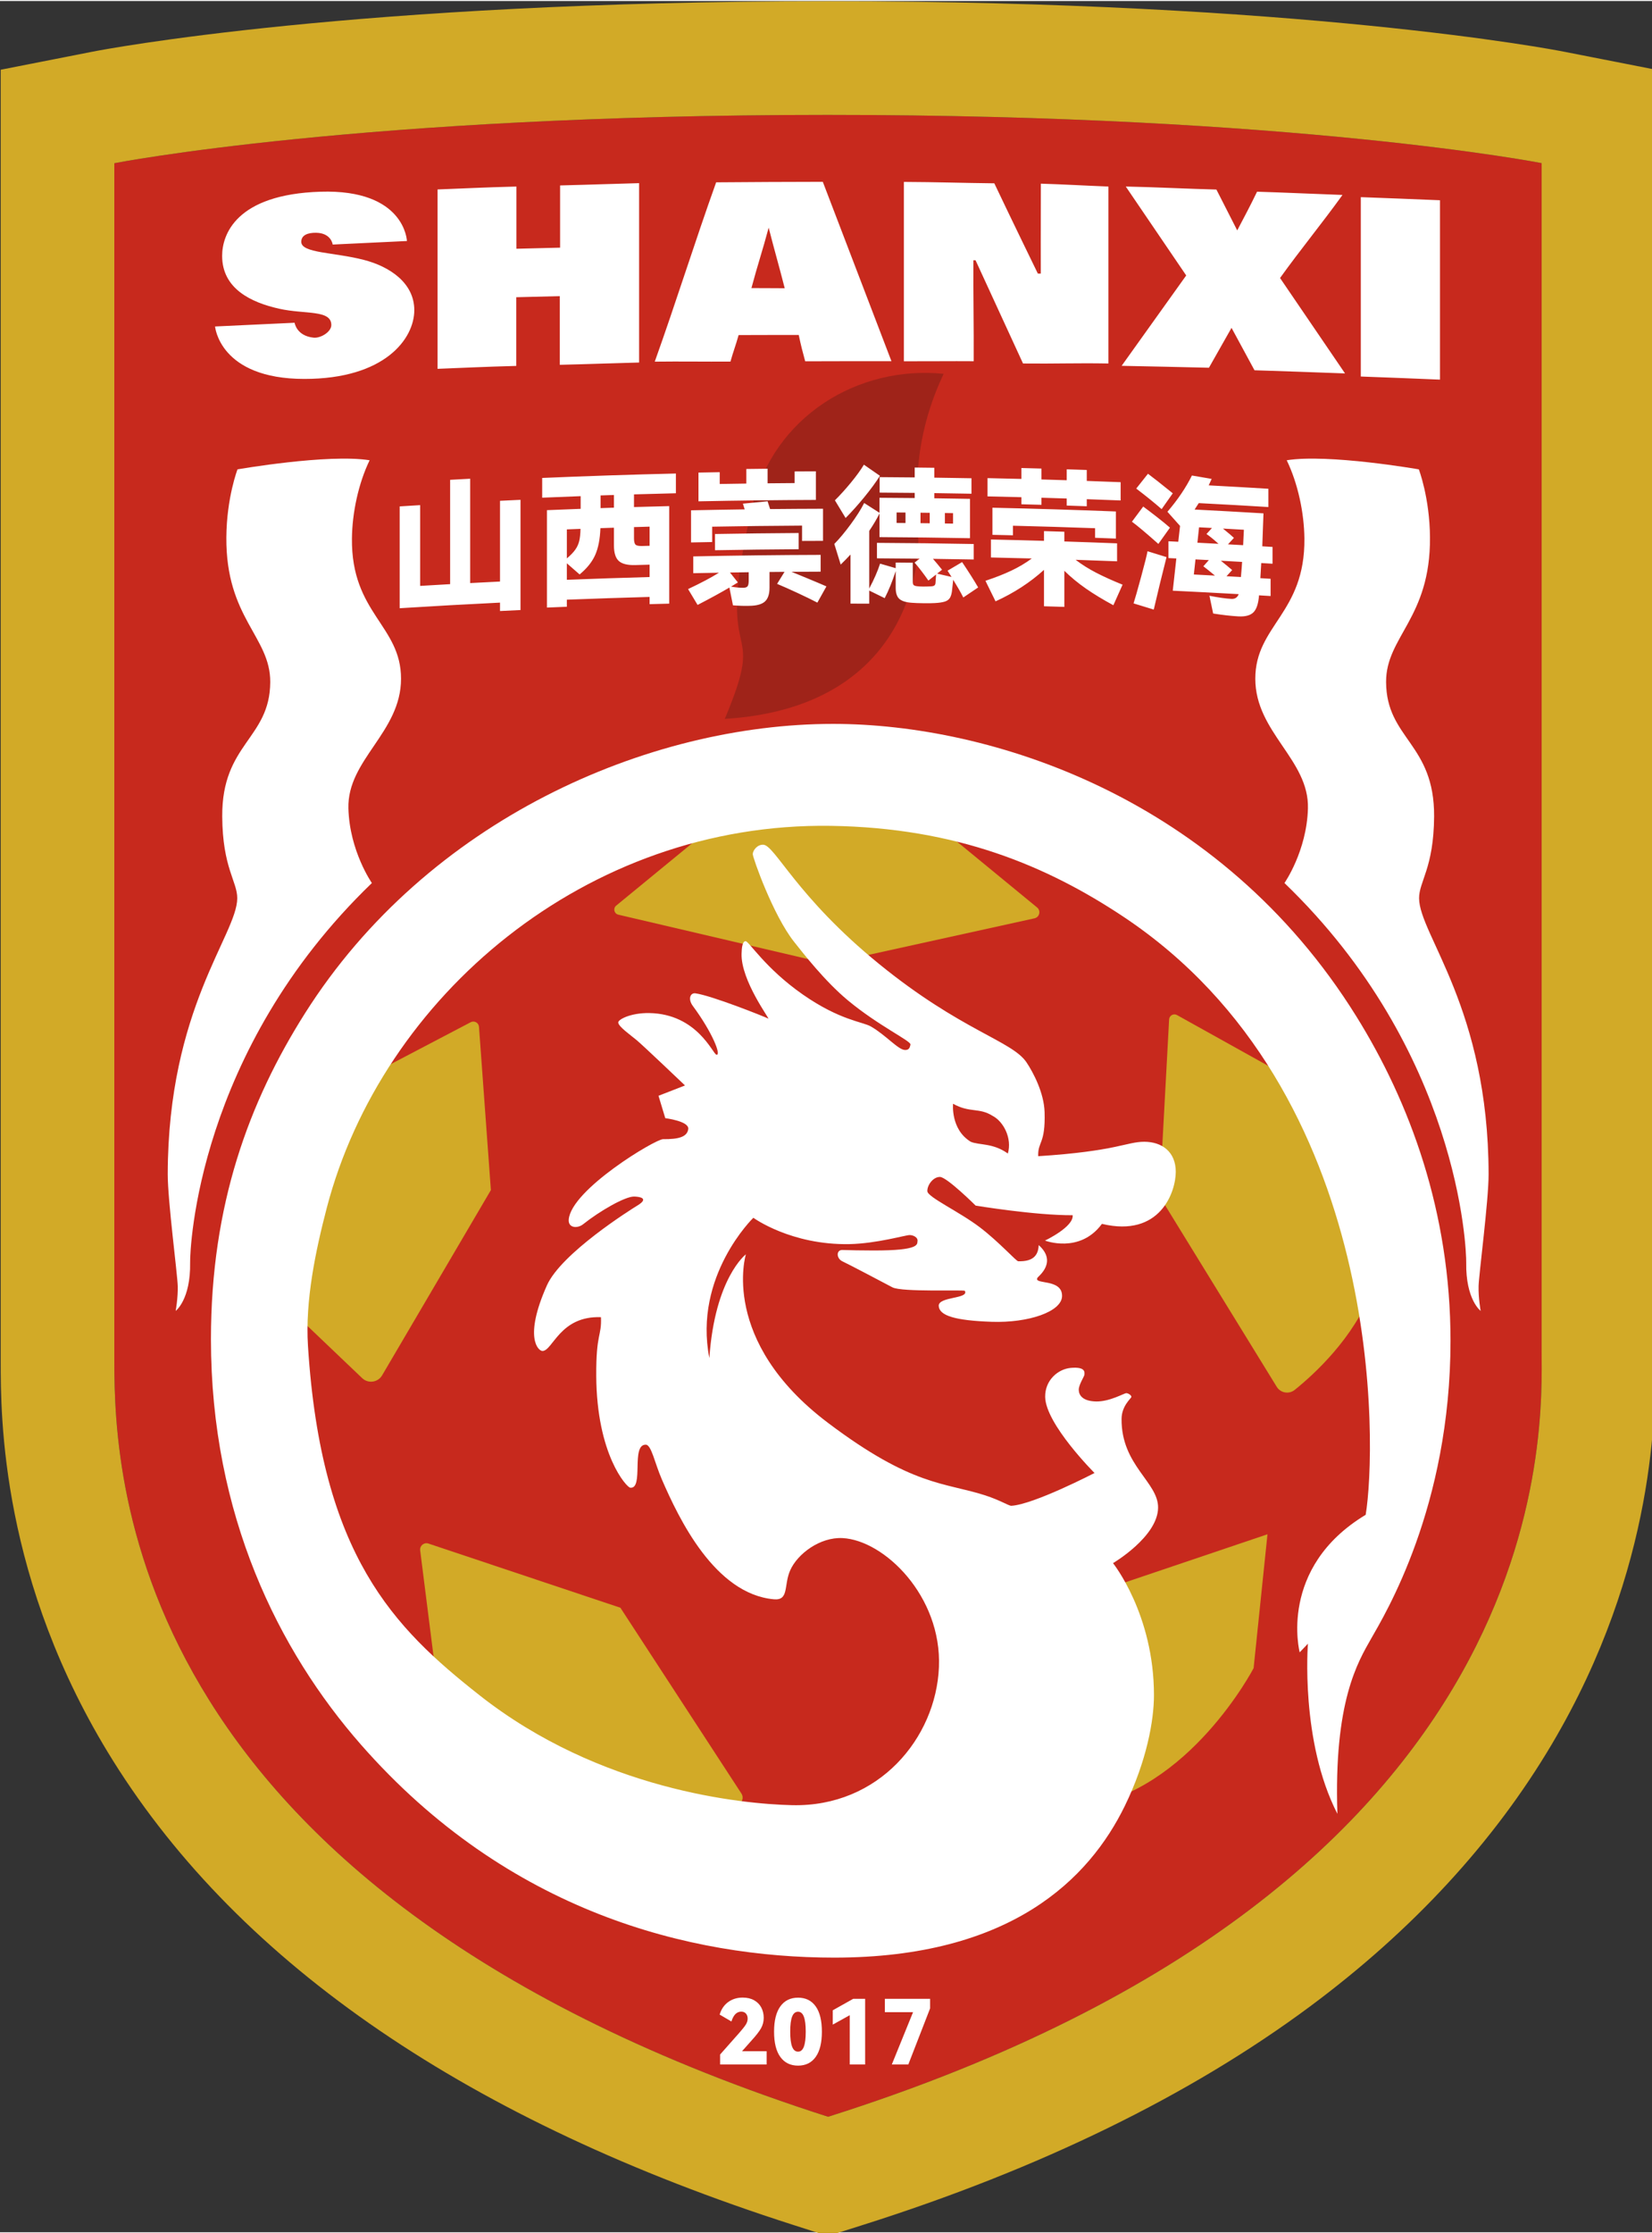 <svg xmlns="http://www.w3.org/2000/svg" width="272.029" height="367.607" viewBox="0 0 137.176 185.208" xml:space="preserve"><rect x="0" y="0" width="137.176" height="185.208" fill="#333333" stroke="none"/><g transform="translate(-44.555 -43.855)"><g transform="translate(7.31 30.626) scale(.265)"><g><path d="m 176.368,100.736 c 0,0 77.042,-15.138 223.619,-15.138 146.577,0 223.619,15.107 223.619,15.107 v 372.073 c 0,23.26 7.138,166.884 -223.578,239.865 C 181.291,642.616 176.368,513.884 176.368,476.101 Z" style="fill:#c7291d"/><path d="m 399.987,85.598 c 146.577,0 223.619,15.107 223.619,15.107 v 372.073 c 0,23.26 7.138,166.884 -223.578,239.865 C 181.291,642.616 176.368,513.884 176.368,476.101 V 100.736 c 0,0 77.042,-15.138 223.619,-15.138 M 399.987,50 C 251.652,50 172.789,65.16 169.505,65.805 l -28.735,5.646 v 404.65 c 0,17.01 0,68.774 35.225,125.063 40.053,64.005 111.777,112.918 213.179,145.382 l 10.789,3.454 10.801,-3.417 c 55.508,-17.558 102.7,-40.602 140.266,-68.49 32.123,-23.848 57.62,-51.491 75.781,-82.162 32.863,-55.499 32.517,-105.071 32.403,-121.361 -0.005,-0.666 -0.009,-1.264 -0.009,-1.792 V 71.409 L 630.456,65.772 C 627.172,65.128 548.316,50 399.987,50 v 0 z" style="fill:#d2aa27"/></g><path d="M256.364 193.777c-13.046-2.092-41.396 2.852-41.396 2.852 0 0-3.404 8.84-3.494 21.301-.185 25.291 13.827 31.105 13.753 45.321-.092 17.814-15.176 19.198-15.045 42.09.092 16.153 4.75 20.398 4.707 25.66-.092 11.445-21.691 34.429-21.783 86.396-.015 8.215 3.046 31.383 3.138 35.075.092 3.692-.646 7.753-.646 7.753 0 0 4.707-3.507 4.523-15.138-.069-4.342 2.184-66.15 56.951-118.886 0 0-7.004-10.026-7.354-23.383-.4-15.291 16.491-23.783 16.491-40.613 0-16.738-15.63-20.43-15.384-43.936.084-8.061 2.031-17.23 5.538-24.491zM543.734 193.777c13.046-2.092 41.396 2.852 41.396 2.852 0 0 3.404 8.84 3.494 21.301.185 25.291-13.827 31.105-13.753 45.321.092 17.814 15.176 19.198 15.045 42.09-.092 16.153-4.75 20.398-4.707 25.66.092 11.445 21.691 34.429 21.784 86.396.015 8.215-3.046 31.383-3.138 35.075-.092 3.692.646 7.753.646 7.753 0 0-4.707-3.507-4.523-15.138.069-4.342-2.184-66.15-56.951-118.886 0 0 7.004-10.026 7.354-23.383.4-15.291-16.491-23.783-16.491-40.613 0-16.738 15.63-20.43 15.384-43.936-.084-8.061-2.031-17.23-5.538-24.491z" style="fill:#fff"/><path d="m 334.286,336.111 c -1.31,-0.307 -1.7,-1.982 -0.66,-2.836 l 37.071,-30.426 54.643,-2 40.177,33.008 c 1.253,1.03 0.768,3.051 -0.816,3.399 l -64.673,14.239 -65.742,-15.384 z m 172.598,32.814 -2.994,55.394 36.713,59.677 c 1.202,1.954 3.839,2.412 5.628,0.975 6.049,-4.855 18.502,-16.204 24.208,-31.269 2.653,-7.004 -13.661,-59.751 -13.661,-59.751 l -47.42,-26.393 c -1.077,-0.599 -2.409,0.136 -2.476,1.367 z m -46.469,235.293 c 0,0 13.845,12.553 19.076,11.322 33.721,-4.677 53.87,-43.422 53.87,-43.422 l 4.343,-41.927 -60.674,20.491 z M 272.204,535.222 l 6.308,49.927 71.878,36.544 21.214,-6.75 c 1.488,-0.473 2.116,-2.234 1.264,-3.543 l -37.923,-58.196 -60.149,-20.108 c -1.383,-0.462 -2.774,0.679 -2.591,2.126 z m -42.463,-77.092 24.294,23.157 c 1.877,1.789 4.932,1.361 6.245,-0.875 l 34.083,-58.031 -3.727,-51.137 c -0.093,-1.275 -1.463,-2.038 -2.596,-1.444 l -34.965,18.327 -23.334,70.002 z" style="fill:#d2aa27"/><path d="m 465.861,411.766 c 24.553,-1.569 27.691,-4.523 33.229,-4.523 5.538,0 9.876,3.138 9.876,9.415 0,6.277 -4.861,20.676 -23.137,16.307 -6.954,9.446 -17.845,5.231 -17.845,5.231 0,0 9.046,-4.277 8.677,-7.938 -11.876,0.061 -30.398,-3.015 -30.398,-3.015 0,0 -9.046,-8.984 -11.2,-8.984 -2.154,0 -4,2.584 -3.938,4.461 0.061,1.877 10.037,6.429 16.491,11.353 5.969,4.554 11.362,10.581 11.969,10.599 4.431,0.139 6.307,-1.615 6.43,-5.061 5.938,5.292 -0.046,9.702 -0.369,10.215 -1.433,2.274 7.815,0.123 7.692,5.784 -0.106,4.861 -10.523,8.43 -22.06,8.03 -11.538,-0.4 -16.399,-1.938 -16.584,-4.954 -0.185,-3.015 9.571,-2.163 8.184,-4.738 -0.215,-0.4 -19.733,0.46 -22.706,-1.108 -2.974,-1.567 -13.63,-7.2 -15.63,-8.123 -2,-0.923 -2.013,-3.655 0,-3.569 2.061,0.088 6.436,0.147 9.653,0.154 14.722,0.031 13.699,-1.954 13.853,-2.984 0.154,-1.031 -1.2,-1.831 -2.461,-1.846 -1.262,-0.015 -10.336,2.66 -18.83,2.831 -18.337,0.369 -30.152,-8.246 -30.152,-8.246 0,0 -18.83,18.256 -13.784,43.936 1.723,-25.106 11.445,-32.491 11.445,-32.491 0,0 -8.369,27.076 25.734,52.797 26.562,20.034 36.521,18.584 49.247,22.706 4.839,1.568 7.4,3.308 8.215,3.261 7.015,-0.4 26.049,-10.269 26.049,-10.269 0,0 -15.342,-15.329 -15.465,-23.821 -0.077,-5.308 4.084,-8.73 7.969,-9.092 4.961,-0.462 4.308,1.585 4.338,2.077 0.031,0.492 -1.785,3.138 -1.785,4.738 0,1.6 1.077,3.6 5.415,3.692 4.338,0.092 8.83,-2.631 9.507,-2.6 0.677,0.031 1.631,0.723 1.569,1.185 -0.062,0.462 -3.046,2.738 -3.077,6.892 -0.108,14.584 11.538,19.784 11.445,27.814 -0.105,9.107 -14.122,17.353 -14.122,17.353 0,0 12.83,15.999 12.83,41.352 0,7.838 -2.25,20.612 -9.138,34.706 -11.175,22.865 -35.688,47.505 -91.041,47.505 -44.997,0 -102.149,-14.092 -148.3,-66.704 -25.788,-29.398 -47.013,-71.873 -47.013,-127.009 0,-42.112 11.919,-74.343 29.476,-102.087 38.369,-60.634 107.545,-90.641 165.468,-90.641 49.228,0 121.11,22.766 163.93,91.564 16.764,26.935 29.537,61.289 29.537,101.656 0,52.182 -20.676,85.903 -24.86,93.288 -4.184,7.384 -11.753,19.753 -10.584,54.889 -11.692,-22.768 -9.23,-53.29 -9.23,-53.29 l -2.584,2.708 c 0,0 -6.892,-26.46 20.676,-43.075 3.409,-20.357 6.646,-132.547 -76.058,-187.436 -23.617,-15.674 -51.934,-27.786 -91.564,-28.368 -76.713,-1.127 -140.628,53.6 -157.9,119.625 -3.565,13.629 -6.792,29.141 -5.907,43.198 4.144,65.858 27.027,88.43 53.72,109.471 37.714,29.729 82.172,34.099 98.026,34.46 27.076,0.615 45.044,-20.983 45.967,-43.228 0.923,-22.245 -17.124,-39.75 -30.183,-40.429 -7.107,-0.369 -14.156,4.948 -16.43,10.107 -2.068,4.694 -0.277,9.507 -5.138,9.061 -18.498,-1.698 -29.752,-25.26 -35.106,-37.629 -2.173,-5.02 -3.251,-10.755 -4.984,-10.799 -4.769,-0.123 -0.523,13.968 -4.892,13.476 -1.116,-0.126 -10.523,-10.338 -10.646,-35.075 -0.067,-13.537 1.723,-12.184 1.477,-18.337 -12.892,-0.492 -15.107,10.584 -18.337,10.584 -1.265,0 -5.94,-4.087 1.402,-20.546 4.505,-10.099 26.335,-23.782 28.412,-25.052 3.723,-2.277 0.586,-2.741 -1.108,-2.769 -2.815,-0.046 -10.753,4.523 -15.968,8.677 -1.752,1.396 -4.733,1.213 -4.5,-1.5 0.808,-9.392 27.16,-25.176 29.56,-25.153 4.8,0.046 7.553,-0.669 7.892,-3.161 0.339,-2.492 -7.2,-3.415 -7.2,-3.415 l -2.123,-7.015 8.307,-3.231 c 0,0 -13.075,-12.467 -15.138,-14.184 -2.063,-1.717 -5.723,-4.246 -5.784,-5.538 -0.045,-0.956 3.939,-3.049 9.723,-2.954 15.015,0.246 19.916,12.828 21.045,13.046 1.6,0.308 -1.231,-6.953 -7.384,-15.261 -1.637,-2.21 -0.785,-4.189 0.8,-3.969 5.107,0.708 21.599,7.292 22.83,7.907 0.616,0.308 -8.615,-11.938 -8.369,-20.307 0.049,-1.661 0.2,-3.861 1.231,-3.938 1.031,-0.077 6.107,8.461 17.999,16.738 11.594,8.069 18.676,8.492 21.26,9.969 4.813,2.75 8.661,7.461 10.83,7.384 0.969,-0.034 1.369,-0.442 1.6,-1.723 0.2,-1.108 -10.036,-5.87 -19.63,-13.845 -7.211,-5.995 -13.947,-14.685 -16.799,-18.276 -6.646,-8.369 -12.984,-26.399 -12.984,-27.506 0,-1.108 1.354,-3.002 3.261,-2.954 3.661,0.092 10.399,16.245 36.244,37.291 25.845,21.045 41.721,24.091 46.275,30.891 2.137,3.191 5.479,9.553 5.661,15.568 0.308,10.153 -2.151,9.09 -2,13.815 z" style="fill:#fff"/><path d="m 439.185,395.336 c 5.261,2.954 8.123,1.108 12.368,3.784 3.415,1.754 6.184,7.015 4.8,11.815 -4.677,-3.385 -9,-2.563 -11.63,-3.692 -6.369,-3.877 -5.538,-11.907 -5.538,-11.907 z" style="fill:#c7291d"/><path d="m 436.232,166.702 c -26.768,-2.708 -53.351,13.292 -59.997,41.598 -12.663,53.933 5.63,32.706 -8.584,66.489 55.289,-3.415 60.643,-44.952 60.643,-55.659 0,-10.707 -3.138,-28.983 7.938,-52.428 z" style="fill:#9f2319"/><g><path d="M315.957 142.37c-4.549.109-9.098.222-13.646.34v21.517c-10.664.281-15.981.584-24.655.911v-56.186c8.674-.327 14-.63 24.7-.911v19.485c4.564-.118 9.129-.232 13.694-.342v-19.489c10.701-.261 16.082-.499 24.759-.715v56.186c-8.676.215-14.187.454-24.851.715v-21.51zM364.949 106.719c11.139-.092 22.278-.145 33.418-.16 7.17 18.716 14.341 37.447 21.511 56.193-8.888-.027-18.14.005-27.028.027-.813-2.958-1.338-5.008-2.021-8.245-6.215.019-12.624-.013-18.839.03-.838 3.015-1.718 5.284-2.555 8.3-8.226.061-15.495-.081-23.72.023 6.731-18.812 12.504-37.385 19.236-56.168zm21.485 33.169c-1.788-7.041-3.242-11.929-5.03-18.968-1.875 7.057-3.525 11.863-5.4 18.922 3.663-.022 6.767.06 10.43.046zM423.771 106.588c10.038.038 18.299.336 28.337.44 5.123 10.8 13.645 28.278 13.645 28.278l.915.004c0 0-.035-16.856.024-28.174 6.769.207 14.332.642 21.168.901v55.43c-10.037-.179-16.715.113-26.753 0-4.897-10.639-14.876-32.333-14.876-32.333h-.677c-.059 11.422.151 20.2.092 31.622-6.79-.056-15.086.044-21.876.018v-56.186zM526.442 152.302c-3.2 5.573-3.877 6.912-7.077 12.492-8.244-.206-19.114-.436-27.36-.597 6.746-9.451 13.492-18.887 20.237-28.308-6.313-9.298-12.627-18.582-18.94-27.853 8.707.172 19.695.722 28.401.945 2.709 5.369 3.813 7.425 6.523 12.799 2.769-5.323 3.6-6.738 6.215-12.123 8.243.242 18.526.727 26.768 1.015-6.426 8.921-13.139 17.069-19.566 26.019 6.687 9.787 13.681 20.069 20.366 29.886-8.703-.306-19.664-.73-28.368-.985-3.084-5.75-4.115-7.548-7.2-13.292zM566.947 111.361c8.273.301 16.544.625 24.815.972v56.186c-8.271-.347-16.542-.671-24.815-.972zM244.795 126.211c0 0-.415-3.631-5.231-3.692-2.57-.033-4.615.738-4.615 2.831 0 3.595 10.158 3.226 19.599 5.661 8.175 2.108 15.815 7.261 15.815 15.753 0 8.953-9.23 21.537-34.429 21.537-26.645 0-27.998-16.43-27.998-16.43l24.922-1.169c0 0 .554 4.123 5.969 4.677 2.143.219 5.567-1.784 5.538-4-.061-4.8-8.178-3.264-16.245-5.046-8.994-1.986-17.952-6.335-17.968-16.553-.011-6.646 4.308-19.291 30.829-20.122 26.522-.831 27.076 15.445 27.076 15.445l-23.26 1.108z" style="fill:#fff"/></g><g><path d="M297.223 231.768v-25.295c2.14-.104 4.281-.205 6.421-.303v34.526c-2.14.098-4.281.199-6.421.303v-2.631c-10.484.51-20.966 1.096-31.444 1.756 0-10.632 0-21.263 0-31.895 2.139-.135 4.278-.267 6.418-.395v25.295c3.131-.188 6.263-.37 9.395-.545v-32.68c2.093-.117 4.187-.231 6.28-.342-0 10.893-0 21.787 0 32.68 3.117-.165 6.234-.323 9.352-.475zM352.334 197.93v6.185c-4.377.103-8.753.219-13.129.348v3.97c3.678-.109 7.356-.208 11.034-.298 0 10.185 0 20.371 0 30.556-2.049.05-4.097.103-6.146.159v-2.262c-8.644.236-17.287.523-25.929.861v2.216c-2.079.081-4.158.166-6.237.253v-30.51c3.522-.148 7.043-.287 10.565-.418-0-1.323-0-2.646 0-3.97-4.018.149-8.037.309-12.054.481v-6.185c13.961-.595 27.927-1.057 41.895-1.386zm-34.169 33.288c8.642-.338 17.285-.625 25.929-.861v-3.877c-1.49.041-2.98.083-4.47.126-2.42.071-4.143-.351-5.168-1.273-1.024-.921-1.536-2.551-1.536-4.89v-5.539c-1.412.046-2.824.093-4.236.141-.124 3.42-.668 6.216-1.629 8.388-.962 2.173-2.591 4.208-4.888 6.108-1.334-1.166-2.668-2.33-4.003-3.493v5.169zm0-15.786v9.093c1.179-1 2.063-1.918 2.653-2.757.59-.838 1.001-1.746 1.233-2.723.233-.979.364-2.237.396-3.777-1.427.053-2.855.107-4.282.163zm10.566-6.665c1.397-.048 2.793-.095 4.189-.14v-3.97c-1.397.045-2.793.092-4.189.14zm15.363 5.804c-1.63.044-3.259.091-4.888.139v3.508c-0 1.016.163 1.681.489 1.994.326.313 1.016.455 2.072.425.776-.022 1.552-.044 2.328-.065zM388.562 228.718c1.8.726 3.446 1.402 4.936 2.025 1.49.624 2.748 1.151 3.772 1.578.745.321 1.49.642 2.235.964-.947 1.694-1.894 3.389-2.841 5.085-1.708-.887-3.788-1.901-6.24-3.04-2.453-1.139-4.58-2.083-6.38-2.836.776-1.253 1.552-2.506 2.329-3.759-1.568.013-3.136.027-4.703.043v4.939c-0 2-.482 3.436-1.443 4.308-.963.872-2.578 1.321-4.843 1.351-1.553.051-3.275-.002-5.169-.158-.373-1.856-.745-3.712-1.118-5.567-2.857 1.676-6.178 3.488-9.965 5.443-.993-1.657-1.987-3.313-2.98-4.968 3.973-1.871 7.202-3.577 9.685-5.128-2.685.047-5.371.098-8.056.155 0-1.754 0-3.508 0-5.262 13.301-.28 26.604-.439 39.908-.477v5.262c-3.042.009-6.085.024-9.128.045zM363.695 214.586v4.8c-2.204.04-4.408.084-6.612.131V209.455c5.603-.12 11.206-.218 16.81-.295-.155-.551-.342-1.149-.559-1.792 2.577-.252 5.153-.498 7.73-.741.264.813.528 1.625.792 2.438 5.526-.056 11.052-.09 16.578-.104v10.062c-2.189.006-4.378.015-6.566.026 0-1.6 0-3.2 0-4.8-9.391.052-18.782.164-28.173.336zm25.844-17.308c2.22-.015 4.44-.026 6.66-.034 0 2.985 0 5.97 0 8.955-12.263.043-24.526.19-36.787.439v-9.001c2.22-.045 4.439-.087 6.659-.125 0 1.231 0 2.462 0 3.692 2.778-.048 5.557-.091 8.335-.128v-4.57c2.219-.03 4.439-.057 6.659-.08v4.57c2.825-.029 5.65-.054 8.475-.072 0-1.215 0-2.431 0-3.646zm1.258 19.286v5.077c-8.739.053-17.479.157-26.217.314v-5.077c8.739-.157 17.478-.261 26.217-.314zm-15.647 12.289c-1.956.026-3.912.054-5.867.085.823 1.033 1.645 2.067 2.468 3.101-.714.441-1.428.883-2.142 1.325 1.552.253 2.824.373 3.818.359.683-.01 1.14-.17 1.374-.48.233-.311.349-.912.349-1.805 0-.862 0-1.723 0-2.585zM442.394 236.754c-.807-1.583-1.862-3.432-3.166-5.546-.156 1.352-.264 2.35-.326 2.995-.093 1.107-.304 1.957-.629 2.552-.325.595-.862 1.017-1.607 1.268-.745.25-1.815.412-3.213.485-.776.051-1.956.066-3.539.048-1.552-.018-2.732-.062-3.539-.131-1.832-.111-3.151-.5-3.959-1.168-.807-.669-1.21-1.864-1.21-3.587v-5.17c-1.056 3.254-2.204 6.076-3.446 8.469-1.614-.795-3.229-1.588-4.843-2.379 0 1.369 0 2.739 0 4.108-1.956-.008-3.912-.013-5.868-.016v-15.371c-1.087 1.168-2.111 2.213-3.073 3.137-.667-2.154-1.335-4.308-2.002-6.461 1.584-1.601 3.29-3.648 5.123-6.138 1.831-2.49 3.243-4.716 4.237-6.683 1.599 1.021 3.198 2.043 4.796 3.068v-4.708c3.679.02 7.358.05 11.037.089v-1.615c-3.663-.039-7.327-.068-10.99-.088v-4.847c3.663.02 7.327.05 10.99.088v-3.093c2.049.022 4.098.046 6.147.073v3.093c3.88.052 7.761.114 11.641.186 0 1.616 0 3.231 0 4.847-3.88-.073-7.761-.135-11.641-.186v1.615c3.725.05 7.45.109 11.175.178v12.324c-9.452-.174-18.906-.288-28.359-.34v-7.385c-.837 1.688-1.909 3.498-3.213 5.431 0 6.016 0 12.032 0 18.048 1.49-2.793 2.622-5.388 3.399-7.784 1.63.471 3.26.943 4.89 1.417v-1.754c1.785.014 3.57.03 5.355.049v6.047c0.0.462.093.778.28.949.186.172.512.29.978.357.434.066 1.071.104 1.909.114.621.007 1.49-.013 2.608-.06.434-.025.761-.113.978-.264.217-.151.342-.426.373-.826.03-.245.054-.599.07-1.06.015-.461.053-.984.116-1.568-.807.635-1.615 1.271-2.422 1.907-.59-.869-1.311-1.863-2.165-2.98-.854-1.117-1.577-2.003-2.166-2.655.528-.41 1.055-.82 1.583-1.229-4.455-.05-8.91-.087-13.365-.11v-4.847c10.105.052 20.21.174 30.314.366v4.847c-4.253-.081-8.506-.149-12.759-.205.901 1.027 1.847 2.164 2.841 3.409-.512.408-1.024.817-1.537 1.225 1.506.344 3.011.689 4.517 1.036-.419-.653-.839-1.306-1.258-1.958 1.521-.9 3.042-1.798 4.563-2.695 2.112 3.145 3.787 5.793 5.029 7.94-1.552 1.047-3.104 2.095-4.656 3.144zm-26.123-38.105c-1.304 2.055-2.942 4.286-4.913 6.694-1.971 2.409-3.919 4.582-5.844 6.519-1.118-1.847-2.236-3.693-3.354-5.539 1.646-1.632 3.322-3.486 5.031-5.561 1.707-2.075 3.058-3.94 4.051-5.599 1.677 1.159 3.353 2.321 5.029 3.484zm8.01 11.507c-.931-.009-1.862-.017-2.794-.024v3.277c.931.007 1.863.015 2.794.024 0-1.092 0-2.185 0-3.277zm7.591 3.36v-3.277c-.963-.012-1.925-.024-2.888-.035v3.277c.963.011 1.925.022 2.888.035zm4.75.066c.853.013 1.707.026 2.56.04v-3.277c-.853-.014-1.707-.027-2.56-.04zM489.413 239.188c-3.257-1.758-6.12-3.493-8.587-5.21-2.467-1.717-4.725-3.577-6.773-5.581v11.308c-2.126-.068-4.252-.133-6.378-.194v-11.401c-4.376 3.966-9.435 7.247-15.178 9.859-1.055-2.147-2.111-4.293-3.166-6.438 3.073-1.014 5.781-2.074 8.124-3.187 2.344-1.112 4.478-2.38 6.402-3.804-4.268-.116-8.536-.22-12.804-.312 0-1.877 0-3.754 0-5.631 5.541.119 11.081.259 16.621.419v-3.047c2.126.062 4.252.126 6.378.194v3.047c5.508.176 11.016.372 16.523.59v5.631c-4.328-.171-8.657-.329-12.986-.474 1.924 1.48 4.073 2.832 6.447 4.057 2.374 1.226 5.127 2.468 8.261 3.733-.962 2.146-1.923 4.293-2.885 6.44zm-22.53-31.456c-2.095-.06-4.19-.117-6.285-.171v-2.216c-3.538-.091-7.077-.174-10.615-.248v-5.723c3.538.074 7.077.157 10.615.248v-3.416c2.095.054 4.19.111 6.285.171v3.416c2.638.076 5.277.156 7.915.241v-3.416c2.095.068 4.189.138 6.284.212 0 1.139 0 2.277 0 3.416 3.537.124 7.074.257 10.611.398v5.723c-3.537-.141-7.074-.274-10.611-.398 0 .739 0 1.477 0 2.216-2.095-.074-4.189-.144-6.284-.212v-2.216c-2.638-.085-5.276-.165-7.915-.241zm23.32 2.085v8.493c-2.172-.085-4.344-.168-6.516-.246 0-1 0-2 0-3-8.58-.311-17.161-.573-25.743-.784v3.001c-2.142-.053-4.284-.102-6.426-.148v-8.493c12.898.279 25.792.672 38.684 1.178zM503.514 219.98c-3.908-3.469-6.671-5.785-8.283-6.961 1.179-1.582 2.358-3.163 3.537-4.742 1.241.915 2.7 2.026 4.374 3.332 1.675 1.307 3.009 2.4 4.002 3.277-1.21 1.697-2.42 3.395-3.629 5.094zm-7.771 18.632c.433-1.336 1.225-4.118 2.373-8.346 1.148-4.227 1.815-6.891 2.001-7.991 1.985.61 3.971 1.223 5.956 1.838-.559 2.159-1.241 4.897-2.047 8.214-.807 3.317-1.459 6.057-1.955 8.22-2.11-.648-4.219-1.293-6.328-1.935zm8.794-29.525c-2.14-1.882-4.793-4.032-7.958-6.443 1.226-1.548 2.451-3.096 3.677-4.642 1.55 1.145 4.142 3.183 7.771 6.124-1.163 1.653-2.327 3.306-3.49 4.96zm34.748 17.101c-1.178-.073-2.356-.144-3.534-.215-.093 1.579-.186 3.158-.279 4.738 1.069.064 2.139.129 3.209.195v5.4c-1.209-.074-2.418-.148-3.627-.22-.186 2.543-.76 4.309-1.721 5.298-.961.989-2.558 1.419-4.791 1.292-2.388-.136-5.007-.435-7.86-.894-.388-1.851-.776-3.703-1.164-5.554 2.821.548 5.117.875 6.885.973 1.117.062 1.876-.432 2.279-1.487-6.883-.391-13.769-.75-20.655-1.077.372-3.367.744-6.734 1.116-10.101-.822-.039-1.643-.078-2.465-.117 0-1.754 0-3.508 0-5.262 1.024.048 2.047.097 3.071.146.186-1.653.372-3.305.558-4.958-1.318-1.48-2.637-2.958-3.955-4.435 3.226-3.757 5.785-7.539 7.677-11.352 2.062.349 4.125.702 6.187 1.057-.186.452-.495 1.128-.93 2.028 6.234.328 12.466.682 18.698 1.063v5.723c-7.27-.444-14.542-.853-21.815-1.225-.434.67-.868 1.34-1.302 2.011 7.195.364 14.389.763 21.581 1.198-.062 2.212-.185 5.652-.371 10.317 1.069.064 2.139.13 3.208.196v5.262zm-24.139-1.357c-.171 1.576-.341 3.152-.512 4.729 2.202.111 4.404.226 6.606.343-1.582-1.315-2.791-2.287-3.629-2.914.574-.647 1.148-1.294 1.722-1.941-1.396-.073-2.791-.145-4.187-.216zm1.116-10.052c-.171 1.607-.341 3.214-.511 4.821 2.202.112 4.404.228 6.605.346-1.519-1.375-2.776-2.394-3.768-3.062.574-.632 1.147-1.263 1.721-1.894-1.349-.071-2.698-.142-4.048-.211zm13.118 15.574c.186-2.02.31-3.598.372-4.733-2.217-.127-4.434-.251-6.651-.371 1.518 1.221 2.699 2.195 3.535 2.918-.589.644-1.178 1.288-1.767 1.933 1.504.083 3.007.167 4.511.253zm.697-9.976c.078-1.611.155-3.222.233-4.833-2.186-.126-4.372-.248-6.558-.368 1.643 1.321 2.79 2.293 3.442 2.914-.62.673-1.24 1.346-1.86 2.02 1.581.087 3.162.177 4.743.268z" style="fill:#fff"/></g><g><path d="M373.062 692.111h7.715v4.151h-14.591v-3.114l5.982-6.76c.987-1.122 1.677-1.991 2.068-2.608.391-.617.587-1.244.587-1.879 0-.636-.177-1.16-.531-1.571-.354-.411-.848-.617-1.482-.617-1.416 0-2.441 1.029-3.075 3.085l-3.69-2.159c.522-1.72 1.426-3.039 2.712-3.955 1.286-.916 2.785-1.374 4.5-1.374 1.398 0 2.595.28 3.592.842.997.561 1.747 1.322 2.25 2.286.503.963.755 2.034.755 3.212 0 1.178-.279 2.267-.839 3.268-.559 1-1.556 2.286-2.991 3.856l-2.963 3.338zM396.138 693.906c-1.297 1.814-3.136 2.721-5.522 2.721-2.385 0-4.234-.902-5.547-2.707-1.315-1.805-1.971-4.446-1.971-7.924 0-3.478.657-6.124 1.971-7.938 1.313-1.813 3.162-2.721 5.547-2.721 2.385 0 4.225.908 5.522 2.721 1.295 1.814 1.943 4.46 1.943 7.938 0 3.46-.647 6.096-1.943 7.909zm-7.379-3.197c.4 1.029 1.019 1.542 1.858 1.542.821 0 1.426-.519 1.817-1.557.391-1.037.587-2.604.587-4.698 0-2.094-.196-3.66-.587-4.698-.391-1.038-.996-1.557-1.817-1.557-.839 0-1.457.505-1.858 1.515-.402 1.01-.602 2.59-.602 4.74 0 2.113.2 3.684.602 4.712zM401.49 683.781v-4.488l6.401-3.59h3.745v20.559h-4.835V680.836ZM426.647 679.882h-8.833v-4.179h14.172v3.001l-6.821 17.559h-5.171z" style="fill:#fff"/></g></g></g></svg>